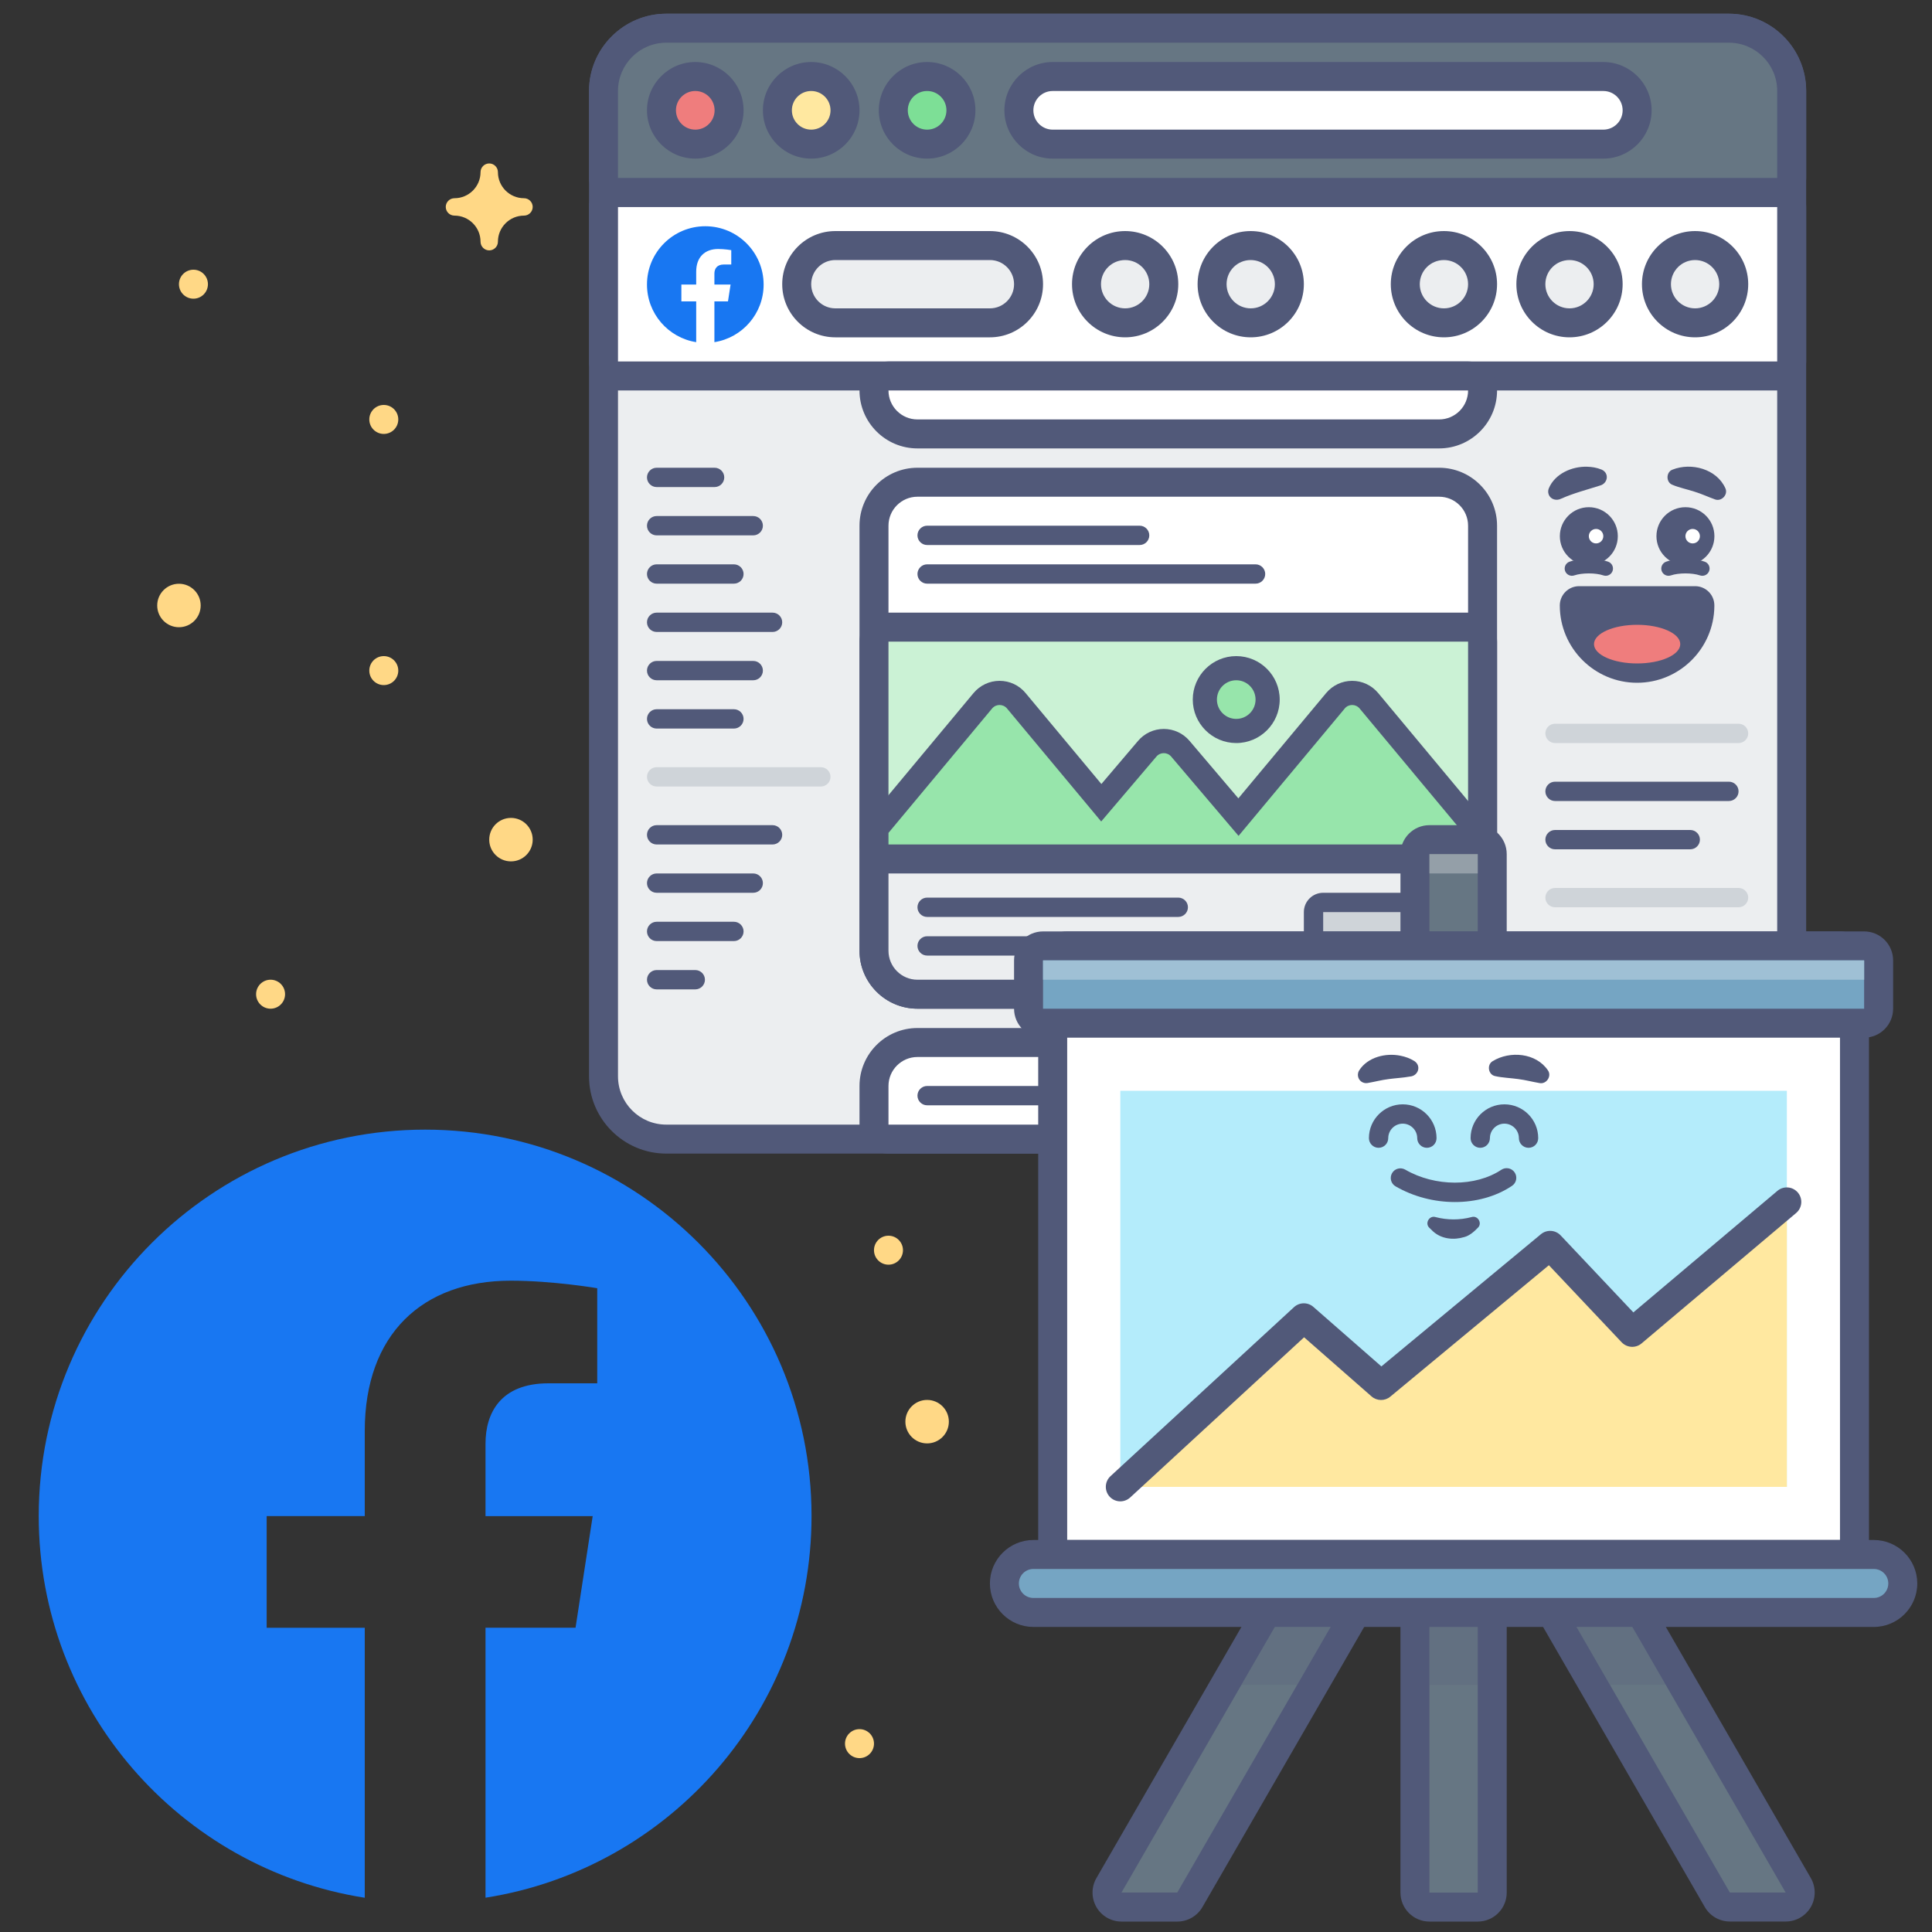 <?xml version="1.0" encoding="utf-8"?>
<!-- Generator: Adobe Illustrator 26.0.2, SVG Export Plug-In . SVG Version: 6.00 Build 0)  -->
<svg version="1.1" id="Facebook_x5F_Hub-How_x5F_To_x5F_Optimize_x5F_Facebook_x5F_Ads"
	 xmlns="http://www.w3.org/2000/svg" xmlns:xlink="http://www.w3.org/1999/xlink" x="0px" y="0px" viewBox="0 0 400 400"
	 style="enable-background:new 0 0 400 400;" xml:space="preserve">
<rect x="0" y="0" width="400" height="400" fill="#333333" stroke="none"/>
<style type="text/css">
	.st0{fill:#ECEEF0;}
	.st1{fill:#515979;}
	.st2{fill:#FFFFFF;}
	.st3{fill:#667683;}
	.st4{fill:#EF7D7D;}
	.st5{fill:#FFE8A0;}
	.st6{fill:#7DDF96;}
	.st7{fill:#CFD4D9;}
	.st8{fill:#1877F2;}
	.st9{fill:#CBF2D5;}
	.st10{fill:#97E5AB;}
	.st11{fill:#949FA8;}
	.st12{fill:#B4ECFB;}
	.st13{fill:#75A5C3;}
	.st14{opacity:0.2;}
	.st15{fill:#9FC0D5;}
	.st16{fill:none;}
	.st17{fill:#FFD886;}
</style>
<g>
	<g>
		<g>
			<path class="st0" d="M137.95,235.84c-7.17,0-13-5.83-13-13v-204c0-7.17,5.83-13,13-13h220c7.17,0,13,5.83,13,13v204
				c0,7.17-5.83,13-13,13H137.95z"/>
		</g>
		<g>
			<g>
				<path class="st1" d="M357.95,8.84c5.52,0,10,4.48,10,10v204c0,5.52-4.48,10-10,10h-220c-5.52,0-10-4.48-10-10v-204
					c0-5.52,4.48-10,10-10H357.95 M357.95,2.84h-220c-8.82,0-16,7.18-16,16v204c0,8.82,7.18,16,16,16h220c8.82,0,16-7.18,16-16v-204
					C373.95,10.01,366.77,2.84,357.95,2.84L357.95,2.84z"/>
			</g>
		</g>
	</g>
	<g>
		<g>
			<path class="st2" d="M127.95,77.84c-1.66,0-3-1.34-3-3v-32c0-1.66,1.34-3,3-3h240c1.66,0,3,1.34,3,3v32c0,1.66-1.34,3-3,3H127.95
				z"/>
		</g>
		<g>
			<path class="st1" d="M367.95,42.84v32h-240v-32H367.95 M367.95,36.84h-240c-3.31,0-6,2.69-6,6v32c0,3.31,2.69,6,6,6h240
				c3.31,0,6-2.69,6-6v-32C373.95,39.52,371.26,36.84,367.95,36.84L367.95,36.84z"/>
		</g>
	</g>
	<g>
		<g>
			<path class="st2" d="M189.95,205.84c-4.96,0-9-4.04-9-9v-88c0-4.96,4.04-9,9-9h108c4.96,0,9,4.04,9,9v88c0,4.96-4.04,9-9,9
				H189.95z"/>
		</g>
		<g>
			<g>
				<path class="st1" d="M297.95,102.84c3.31,0,6,2.69,6,6v88c0,3.31-2.69,6-6,6h-108c-3.31,0-6-2.69-6-6v-88c0-3.31,2.69-6,6-6
					H297.95 M297.95,96.84h-108c-6.62,0-12,5.38-12,12v88c0,6.62,5.38,12,12,12h108c6.62,0,12-5.38,12-12v-88
					C309.95,102.22,304.56,96.84,297.95,96.84L297.95,96.84z"/>
			</g>
		</g>
	</g>
	<g>
		<g>
			<path class="st0" d="M189.95,205.84c-4.96,0-9-4.04-9-9v-22c0-1.66,1.34-3,3-3h120c1.66,0,3,1.34,3,3v22c0,4.96-4.04,9-9,9
				H189.95z"/>
		</g>
		<g>
			<g>
				<path class="st1" d="M303.95,174.84v22c0,3.31-2.69,6-6,6h-108c-3.31,0-6-2.69-6-6v-22H303.95 M303.95,168.84h-120
					c-3.31,0-6,2.69-6,6v22c0,6.62,5.38,12,12,12h108c6.62,0,12-5.38,12-12v-22C309.95,171.52,307.26,168.84,303.95,168.84
					L303.95,168.84z"/>
			</g>
		</g>
	</g>
	<g>
		<g>
			<path class="st2" d="M183.95,235.84c-1.66,0-3-1.34-3-3v-8c0-4.96,4.04-9,9-9h108c4.96,0,9,4.04,9,9v8c0,1.66-1.34,3-3,3H183.95z
				"/>
		</g>
		<g>
			<g>
				<path class="st1" d="M297.95,218.84c3.31,0,6,2.69,6,6v8h-120v-8c0-3.31,2.69-6,6-6H297.95 M297.95,212.84h-108
					c-6.62,0-12,5.38-12,12v8c0,3.31,2.69,6,6,6h120c3.31,0,6-2.69,6-6v-8C309.95,218.22,304.56,212.84,297.95,212.84L297.95,212.84
					z"/>
			</g>
		</g>
	</g>
	<g>
		<g>
			<path class="st3" d="M127.95,39.84c-1.66,0-3-1.34-3-3v-18c0-7.17,5.83-13,13-13h220c7.17,0,13,5.83,13,13v18c0,1.66-1.34,3-3,3
				H127.95z"/>
		</g>
		<g>
			<path class="st1" d="M357.95,8.84c5.52,0,10,4.48,10,10v18h-240v-18c0-5.52,4.48-10,10-10H357.95 M357.95,2.84h-220
				c-8.82,0-16,7.18-16,16v18c0,3.31,2.69,6,6,6h240c3.31,0,6-2.69,6-6v-18C373.95,10.01,366.77,2.84,357.95,2.84L357.95,2.84z"/>
		</g>
	</g>
	<g>
		<g>
			<path class="st2" d="M217.95,29.84c-3.86,0-7-3.14-7-7s3.14-7,7-7h114c3.86,0,7,3.14,7,7s-3.14,7-7,7H217.95z"/>
		</g>
		<g>
			<g>
				<path class="st1" d="M331.95,18.84c2.21,0,4,1.79,4,4v0c0,2.21-1.79,4-4,4h-114c-2.21,0-4-1.79-4-4v0c0-2.21,1.79-4,4-4H331.95
					 M331.95,12.84h-114c-5.51,0-10,4.49-10,10c0,5.51,4.49,10,10,10h114c5.51,0,10-4.49,10-10
					C341.95,17.32,337.46,12.84,331.95,12.84L331.95,12.84z"/>
			</g>
		</g>
	</g>
	<g>
		<g>
			<path class="st0" d="M172.95,66.84c-4.41,0-8-3.59-8-8s3.59-8,8-8h32c4.41,0,8,3.59,8,8s-3.59,8-8,8H172.95z"/>
		</g>
		<g>
			<g>
				<path class="st1" d="M204.95,53.84c2.76,0,5,2.24,5,5v0c0,2.76-2.24,5-5,5l-32,0c-2.76,0-5-2.24-5-5v0c0-2.76,2.24-5,5-5H204.95
					 M204.95,47.84h-32c-6.07,0-11,4.93-11,11c0,6.07,4.93,11,11,11l32,0c6.07,0,11-4.93,11-11
					C215.95,52.77,211.01,47.84,204.95,47.84L204.95,47.84z"/>
			</g>
		</g>
	</g>
	<g>
		<g>
			<circle class="st4" cx="143.95" cy="22.84" r="7"/>
		</g>
		<g>
			<g>
				<path class="st1" d="M143.95,18.84c2.21,0,4,1.79,4,4c0,2.21-1.79,4-4,4c-2.21,0-4-1.79-4-4
					C139.95,20.63,141.74,18.84,143.95,18.84 M143.95,12.84c-5.51,0-10,4.49-10,10c0,5.51,4.49,10,10,10s10-4.49,10-10
					C153.95,17.32,149.46,12.84,143.95,12.84L143.95,12.84z"/>
			</g>
		</g>
	</g>
	<g>
		<g>
			<circle class="st5" cx="167.95" cy="22.84" r="7"/>
		</g>
		<g>
			<g>
				<path class="st1" d="M167.95,18.84c2.21,0,4,1.79,4,4c0,2.21-1.79,4-4,4s-4-1.79-4-4C163.95,20.63,165.74,18.84,167.95,18.84
					 M167.95,12.84c-5.51,0-10,4.49-10,10c0,5.51,4.49,10,10,10s10-4.49,10-10C177.95,17.32,173.46,12.84,167.95,12.84L167.95,12.84
					z"/>
			</g>
		</g>
	</g>
	<g>
		<g>
			<circle class="st6" cx="191.95" cy="22.84" r="7"/>
		</g>
		<g>
			<g>
				<path class="st1" d="M191.95,18.84c2.21,0,4,1.79,4,4c0,2.21-1.79,4-4,4s-4-1.79-4-4C187.95,20.63,189.74,18.84,191.95,18.84
					 M191.95,12.84c-5.51,0-10,4.49-10,10c0,5.51,4.49,10,10,10s10-4.49,10-10C201.95,17.32,197.46,12.84,191.95,12.84L191.95,12.84
					z"/>
			</g>
		</g>
	</g>
	<g>
		<path class="st1" d="M259.95,120.84h-68c-1.1,0-2-0.9-2-2v0c0-1.1,0.9-2,2-2h68c1.1,0,2,0.9,2,2v0
			C261.95,119.94,261.05,120.84,259.95,120.84z"/>
	</g>
	<g>
		<path class="st1" d="M235.95,112.84h-44c-1.1,0-2-0.9-2-2v0c0-1.1,0.9-2,2-2h44c1.1,0,2,0.9,2,2v0
			C237.95,111.94,237.05,112.84,235.95,112.84z"/>
	</g>
	<g>
		<path class="st1" d="M243.95,228.84h-52c-1.1,0-2-0.9-2-2l0,0c0-1.1,0.9-2,2-2h52c1.1,0,2,0.9,2,2l0,0
			C245.95,227.94,245.05,228.84,243.95,228.84z"/>
	</g>
	<g>
		<path class="st1" d="M227.95,197.84h-36c-1.1,0-2-0.9-2-2l0,0c0-1.1,0.9-2,2-2h36c1.1,0,2,0.9,2,2l0,0
			C229.95,196.94,229.05,197.84,227.95,197.84z"/>
	</g>
	<g>
		<path class="st1" d="M243.95,189.84h-52c-1.1,0-2-0.9-2-2l0,0c0-1.1,0.9-2,2-2h52c1.1,0,2,0.9,2,2l0,0
			C245.95,188.94,245.05,189.84,243.95,189.84z"/>
	</g>
	<g>
		<path class="st1" d="M147.95,100.84h-12c-1.1,0-2-0.9-2-2v0c0-1.1,0.9-2,2-2h12c1.1,0,2,0.9,2,2v0
			C149.95,99.94,149.05,100.84,147.95,100.84z"/>
	</g>
	<g>
		<path class="st1" d="M155.95,110.84h-20c-1.1,0-2-0.9-2-2v0c0-1.1,0.9-2,2-2h20c1.1,0,2,0.9,2,2v0
			C157.95,109.94,157.05,110.84,155.95,110.84z"/>
	</g>
	<g>
		<path class="st1" d="M151.95,120.84h-16c-1.1,0-2-0.9-2-2v0c0-1.1,0.9-2,2-2h16c1.1,0,2,0.9,2,2v0
			C153.95,119.94,153.05,120.84,151.95,120.84z"/>
	</g>
	<g>
		<path class="st1" d="M337.95,199.84h-16c-1.1,0-2-0.9-2-2l0,0c0-1.1,0.9-2,2-2h16c1.1,0,2,0.9,2,2l0,0
			C339.95,198.94,339.05,199.84,337.95,199.84z"/>
	</g>
	<g>
		<path class="st1" d="M345.95,209.84h-24c-1.1,0-2-0.9-2-2l0,0c0-1.1,0.9-2,2-2h24c1.1,0,2,0.9,2,2l0,0
			C347.95,208.94,347.05,209.84,345.95,209.84z"/>
	</g>
	<g>
		<path class="st1" d="M159.95,130.84h-24c-1.1,0-2-0.9-2-2l0,0c0-1.1,0.9-2,2-2h24c1.1,0,2,0.9,2,2l0,0
			C161.95,129.94,161.05,130.84,159.95,130.84z"/>
	</g>
	<g>
		<path class="st1" d="M155.95,140.84h-20c-1.1,0-2-0.9-2-2l0,0c0-1.1,0.9-2,2-2h20c1.1,0,2,0.9,2,2l0,0
			C157.95,139.94,157.05,140.84,155.95,140.84z"/>
	</g>
	<g>
		<path class="st1" d="M151.95,150.84h-16c-1.1,0-2-0.9-2-2l0,0c0-1.1,0.9-2,2-2h16c1.1,0,2,0.9,2,2l0,0
			C153.95,149.94,153.05,150.84,151.95,150.84z"/>
	</g>
	<g>
		<path class="st1" d="M159.95,174.84h-24c-1.1,0-2-0.9-2-2l0,0c0-1.1,0.9-2,2-2h24c1.1,0,2,0.9,2,2l0,0
			C161.95,173.94,161.05,174.84,159.95,174.84z"/>
	</g>
	<g>
		<path class="st1" d="M155.95,184.84h-20c-1.1,0-2-0.9-2-2l0,0c0-1.1,0.9-2,2-2h20c1.1,0,2,0.9,2,2l0,0
			C157.95,183.94,157.05,184.84,155.95,184.84z"/>
	</g>
	<g>
		<path class="st1" d="M151.95,194.84h-16c-1.1,0-2-0.9-2-2l0,0c0-1.1,0.9-2,2-2h16c1.1,0,2,0.9,2,2l0,0
			C153.95,193.94,153.05,194.84,151.95,194.84z"/>
	</g>
	<g>
		<path class="st1" d="M143.95,204.84h-8c-1.1,0-2-0.9-2-2l0,0c0-1.1,0.9-2,2-2h8c1.1,0,2,0.9,2,2l0,0
			C145.95,203.94,145.05,204.84,143.95,204.84z"/>
	</g>
	<g>
		<path class="st7" d="M169.95,162.84h-34c-1.1,0-2-0.9-2-2l0,0c0-1.1,0.9-2,2-2h34c1.1,0,2,0.9,2,2l0,0
			C171.95,161.94,171.05,162.84,169.95,162.84z"/>
	</g>
	<g>
		<path class="st1" d="M357.95,165.84h-36c-1.1,0-2-0.9-2-2l0,0c0-1.1,0.9-2,2-2h36c1.1,0,2,0.9,2,2l0,0
			C359.95,164.94,359.05,165.84,357.95,165.84z"/>
	</g>
	<g>
		<path class="st1" d="M349.95,175.84h-28c-1.1,0-2-0.9-2-2l0,0c0-1.1,0.9-2,2-2h28c1.1,0,2,0.9,2,2l0,0
			C351.95,174.94,351.05,175.84,349.95,175.84z"/>
	</g>
	<g>
		<path class="st7" d="M359.95,153.84h-38c-1.1,0-2-0.9-2-2l0,0c0-1.1,0.9-2,2-2h38c1.1,0,2,0.9,2,2l0,0
			C361.95,152.94,361.05,153.84,359.95,153.84z"/>
	</g>
	<g>
		<path class="st7" d="M359.95,187.84h-38c-1.1,0-2-0.9-2-2l0,0c0-1.1,0.9-2,2-2h38c1.1,0,2,0.9,2,2l0,0
			C361.95,186.94,361.05,187.84,359.95,187.84z"/>
	</g>
	<g>
		<g>
			<g>
				<g>
					<path class="st1" d="M352.45,119.21c-0.16,0-0.33-0.03-0.49-0.08c-1.6-0.55-4.42-0.55-6.02,0c-0.79,0.27-1.64-0.15-1.91-0.93
						c-0.27-0.78,0.15-1.64,0.93-1.91c2.24-0.77,5.74-0.77,7.98,0c0.78,0.27,1.2,1.12,0.93,1.91
						C353.65,118.82,353.07,119.21,352.45,119.21z"/>
				</g>
				<g>
					<g>
						<circle class="st1" cx="348.95" cy="111.01" r="6"/>
					</g>
					<g>
						<circle class="st2" cx="350.45" cy="111.01" r="1.5"/>
					</g>
				</g>
				<g>
					<path class="st1" d="M332.45,119.21c-0.16,0-0.33-0.03-0.49-0.08c-1.6-0.55-4.42-0.55-6.02,0c-0.78,0.27-1.64-0.15-1.91-0.93
						c-0.27-0.78,0.15-1.64,0.93-1.91c2.24-0.77,5.74-0.77,7.98,0c0.78,0.27,1.2,1.12,0.93,1.91
						C333.65,118.82,333.07,119.21,332.45,119.21z"/>
				</g>
				<g>
					<g>
						<circle class="st1" cx="328.95" cy="111.01" r="6"/>
					</g>
					<g>
						<circle class="st2" cx="330.45" cy="111.01" r="1.5"/>
					</g>
				</g>
				<g>
					<path class="st1" d="M346.28,97.23c3.9-1.54,9.15-0.14,10.94,3.86c0.62,1.33-0.82,2.82-2.16,2.3c-1.5-0.54-2.7-1.12-4.19-1.58
						c-1.4-0.46-3.26-0.86-4.6-1.43C344.88,99.86,344.91,97.73,346.28,97.23L346.28,97.23z"/>
				</g>
				<g>
					<path class="st1" d="M331.22,100.54c-2.68,0.86-5.41,1.55-8.01,2.71c-0.97,0.49-2.21,0.16-2.58-0.91
						c-0.15-0.42-0.12-0.87,0.04-1.25c1.28-3.03,4.8-4.55,7.91-4.46c1.03,0.03,1.96,0.17,3.03,0.6
						C333.25,97.96,332.89,100.13,331.22,100.54L331.22,100.54z"/>
				</g>
			</g>
		</g>
		<g>
			<path class="st1" d="M350.95,121.36L350.95,121.36h-24.01c-2.21,0-4,1.79-4,4c0,8.82,7.18,16,16,16c8.77,0,15.91-7.09,16-15.84
				c0-0.05,0-0.11,0-0.16C354.95,123.15,353.16,121.36,350.95,121.36z"/>
			<g>
				<ellipse class="st4" cx="338.95" cy="133.36" rx="8.93" ry="4"/>
			</g>
		</g>
	</g>
	<g>
		<path class="st8" d="M146.02,46.84c-6.67,0-12.07,5.41-12.07,12.07c0,6.03,4.42,11.02,10.19,11.93V62.4h-3.07v-3.49h3.07v-2.66
			c0-3.03,1.8-4.7,4.56-4.7c1.32,0,2.7,0.24,2.7,0.24v2.97h-1.52c-1.5,0-1.97,0.93-1.97,1.89v2.26h3.35l-0.54,3.49h-2.81v8.44
			c5.77-0.91,10.19-5.9,10.19-11.93C158.09,52.24,152.69,46.84,146.02,46.84z"/>
	</g>
	<g>
		<g>
			<circle class="st0" cx="350.95" cy="58.84" r="8"/>
		</g>
		<g>
			<g>
				<path class="st1" d="M350.95,53.84c2.76,0,5,2.24,5,5c0,2.76-2.24,5-5,5c-2.76,0-5-2.24-5-5
					C345.95,56.07,348.19,53.84,350.95,53.84 M350.95,47.84c-6.07,0-11,4.93-11,11s4.93,11,11,11s11-4.93,11-11
					S357.01,47.84,350.95,47.84L350.95,47.84z"/>
			</g>
		</g>
	</g>
	<g>
		<g>
			<circle class="st0" cx="324.95" cy="58.84" r="8"/>
		</g>
		<g>
			<g>
				<path class="st1" d="M324.95,53.84c2.76,0,5,2.24,5,5c0,2.76-2.24,5-5,5c-2.76,0-5-2.24-5-5
					C319.95,56.07,322.19,53.84,324.95,53.84 M324.95,47.84c-6.07,0-11,4.93-11,11s4.93,11,11,11s11-4.93,11-11
					S331.01,47.84,324.95,47.84L324.95,47.84z"/>
			</g>
		</g>
	</g>
	<g>
		<g>
			<circle class="st0" cx="298.95" cy="58.84" r="8"/>
		</g>
		<g>
			<g>
				<path class="st1" d="M298.95,53.84c2.76,0,5,2.24,5,5c0,2.76-2.24,5-5,5c-2.76,0-5-2.24-5-5
					C293.95,56.07,296.19,53.84,298.95,53.84 M298.95,47.84c-6.07,0-11,4.93-11,11s4.93,11,11,11s11-4.93,11-11
					S305.01,47.84,298.95,47.84L298.95,47.84z"/>
			</g>
		</g>
	</g>
	<g>
		<g>
			<circle class="st0" cx="258.95" cy="58.84" r="8"/>
		</g>
		<g>
			<g>
				<path class="st1" d="M258.95,53.84c2.76,0,5,2.24,5,5c0,2.76-2.24,5-5,5s-5-2.24-5-5C253.95,56.07,256.19,53.84,258.95,53.84
					 M258.95,47.84c-6.07,0-11,4.93-11,11s4.93,11,11,11c6.07,0,11-4.93,11-11S265.01,47.84,258.95,47.84L258.95,47.84z"/>
			</g>
		</g>
	</g>
	<g>
		<g>
			<circle class="st0" cx="232.95" cy="58.84" r="8"/>
		</g>
		<g>
			<g>
				<path class="st1" d="M232.95,53.84c2.76,0,5,2.24,5,5c0,2.76-2.24,5-5,5c-2.76,0-5-2.24-5-5
					C227.95,56.07,230.19,53.84,232.95,53.84 M232.95,47.84c-6.07,0-11,4.93-11,11s4.93,11,11,11s11-4.93,11-11
					S239.01,47.84,232.95,47.84L232.95,47.84z"/>
			</g>
		</g>
	</g>
	<g>
		<g>
			<path class="st9" d="M183.95,177.84c-1.66,0-3-1.34-3-3v-42c0-1.66,1.34-3,3-3h120c1.66,0,3,1.34,3,3v42c0,1.66-1.34,3-3,3
				H183.95z"/>
		</g>
		<g>
			<g>
				<path class="st1" d="M303.95,132.84l0,42h-120l0-42L303.95,132.84 M303.95,126.84l-120,0c-1.59,0-3.12,0.63-4.24,1.76
					c-1.13,1.13-1.76,2.65-1.76,4.24l0,42c0,3.31,2.69,6,6,6h120c1.59,0,3.12-0.63,4.24-1.76c1.13-1.13,1.76-2.65,1.76-4.24l0-42
					C309.95,129.52,307.26,126.84,303.95,126.84L303.95,126.84z"/>
			</g>
		</g>
	</g>
	<g>
		<g>
			<circle class="st10" cx="255.95" cy="144.84" r="6.5"/>
		</g>
		<g>
			<g>
				<path class="st1" d="M255.95,140.84c2.21,0,4,1.79,4,4s-1.79,4-4,4c-2.21,0-4-1.79-4-4S253.74,140.84,255.95,140.84
					 M255.95,135.84c-4.96,0-9,4.04-9,9c0,4.96,4.04,9,9,9c4.96,0,9-4.04,9-9C264.95,139.87,260.91,135.84,255.95,135.84
					L255.95,135.84z"/>
			</g>
		</g>
	</g>
	<g>
		<g>
			<path class="st10" d="M183.95,177.34c-1.38,0-2.5-1.12-2.5-2.5v-2.4c0-0.58,0.21-1.15,0.58-1.6l21.46-25.76
				c0.86-1.03,2.12-1.62,3.46-1.62c1.34,0,2.6,0.59,3.46,1.62l17.6,21.12l9.51-11.19c0.86-1.01,2.11-1.58,3.43-1.58
				c1.32,0,2.57,0.58,3.43,1.58l12.04,14.16l20.08-24.09c0.86-1.03,2.12-1.62,3.46-1.62c1.34,0,2.6,0.59,3.46,1.62l22.46,26.96
				c0.37,0.45,0.58,1.02,0.58,1.6v1.2c0,1.38-1.12,2.5-2.5,2.5H183.95z"/>
		</g>
		<g>
			<g>
				<path class="st1" d="M279.95,145.96c0.57,0,1.14,0.24,1.54,0.72l22.46,26.96v1.2h-120v-2.4l21.46-25.76
					c0.4-0.48,0.97-0.72,1.54-0.72s1.14,0.24,1.54,0.72l19.5,23.4l11.44-13.45c0.4-0.47,0.96-0.7,1.52-0.7s1.12,0.23,1.52,0.7
					l13.96,16.43l21.98-26.37C278.81,146.2,279.38,145.96,279.95,145.96 M279.95,140.96c-2.08,0-4.04,0.92-5.38,2.52l-18.18,21.81
					l-10.11-11.9c-1.33-1.57-3.28-2.47-5.33-2.47s-4,0.9-5.33,2.47l-7.59,8.93l-15.7-18.84c-1.33-1.6-3.29-2.52-5.38-2.52
					c-2.08,0-4.04,0.92-5.38,2.52l-21.46,25.76c-0.75,0.9-1.16,2.03-1.16,3.2v2.4c0,2.76,2.24,5,5,5h120c2.76,0,5-2.24,5-5v-1.2
					c0-1.17-0.41-2.3-1.16-3.2l-22.46-26.96C283.99,141.88,282.03,140.96,279.95,140.96L279.95,140.96z"/>
			</g>
		</g>
	</g>
	<g>
		<g>
			<path class="st7" d="M273.95,196.84c-1.1,0-2-0.9-2-2v-6c0-1.1,0.9-2,2-2h20c1.1,0,2,0.9,2,2v6c0,1.1-0.9,2-2,2H273.95z"/>
		</g>
		<g>
			<g>
				<path class="st1" d="M293.95,188.84v6h-20v-6H293.95 M293.95,184.84h-20c-2.21,0-4,1.79-4,4v6c0,2.21,1.79,4,4,4h20
					c2.21,0,4-1.79,4-4v-6C297.95,186.63,296.16,184.84,293.95,184.84L293.95,184.84z"/>
			</g>
		</g>
	</g>
	<g>
		<g>
			<path class="st2" d="M189.95,89.84c-4.96,0-9-4.04-9-9c0-1.66,1.34-3,3-3h120c1.66,0,3,1.34,3,3c0,4.96-4.04,9-9,9H189.95z"/>
		</g>
		<g>
			<g>
				<path class="st1" d="M303.95,80.84L303.95,80.84c0,3.31-2.69,6-6,6h-108c-3.31,0-6-2.69-6-6v0H303.95 M303.95,74.84h-120
					c-3.31,0-6,2.69-6,6c0,6.62,5.38,12,12,12h108c6.62,0,12-5.38,12-12C309.95,77.52,307.26,74.84,303.95,74.84L303.95,74.84z"/>
			</g>
		</g>
	</g>
</g>
<g>
	<g>
		<g>
			<path class="st3" d="M232.19,394.84c-1.07,0-2.06-0.57-2.6-1.5c-0.54-0.93-0.54-2.07,0-3l89.42-154.89
				c0.4-0.69,1.05-1.19,1.82-1.4c0.25-0.07,0.52-0.1,0.78-0.1c0.52,0,1.04,0.14,1.5,0.4l8.66,5c1.43,0.83,1.93,2.66,1.1,4.1
				l-86.54,149.89c-0.54,0.93-1.53,1.5-2.6,1.5H232.19z"/>
		</g>
		<g>
			<path class="st1" d="M321.62,236.95l8.66,5l-86.54,149.88h-11.55L321.62,236.95 M321.62,230.95c-0.52,0-1.04,0.07-1.55,0.2
				c-1.54,0.41-2.85,1.42-3.64,2.8L227,388.84c-1.07,1.86-1.07,4.14,0,6c1.07,1.86,3.05,3,5.2,3h11.55c2.14,0,4.12-1.14,5.2-3
				l86.54-149.88c1.66-2.87,0.67-6.54-2.2-8.2l-8.66-5C323.7,231.22,322.66,230.95,321.62,230.95L321.62,230.95z"/>
		</g>
	</g>
	<g>
		<g>
			<path class="st3" d="M358.15,394.84c-1.07,0-2.06-0.57-2.6-1.5l-86.54-149.89c-0.83-1.44-0.34-3.27,1.1-4.1l8.66-5
				c0.46-0.27,0.98-0.4,1.5-0.4c0.26,0,0.52,0.03,0.78,0.1c0.77,0.21,1.42,0.71,1.82,1.4l89.42,154.89c0.54,0.93,0.54,2.07,0,3
				c-0.54,0.93-1.53,1.5-2.6,1.5H358.15z"/>
		</g>
		<g>
			<path class="st1" d="M280.28,236.95l89.42,154.88h-11.55l-86.54-149.88L280.28,236.95 M280.28,230.95c-1.04,0-2.08,0.27-3,0.8
				l-8.66,5c-2.87,1.66-3.85,5.33-2.2,8.2l86.54,149.88c1.07,1.86,3.05,3,5.2,3h11.55c2.14,0,4.12-1.14,5.2-3
				c1.07-1.86,1.07-4.14,0-6l-89.42-154.88c-0.8-1.38-2.11-2.38-3.64-2.8C281.32,231.02,280.8,230.95,280.28,230.95L280.28,230.95z"
				/>
		</g>
	</g>
	<g>
		<g>
			<path class="st3" d="M295.95,394.84c-1.66,0-3-1.34-3-3v-215c0-1.66,1.34-3,3-3h10c1.66,0,3,1.34,3,3v215c0,1.66-1.34,3-3,3
				H295.95z"/>
		</g>
		<g>
			<path class="st1" d="M305.95,176.84v215h-10v-215H305.95 M305.95,170.84h-10c-3.31,0-6,2.69-6,6v215c0,3.31,2.69,6,6,6h10
				c3.31,0,6-2.69,6-6v-215C311.95,173.52,309.26,170.84,305.95,170.84L305.95,170.84z"/>
		</g>
	</g>
	<g>
		<rect x="295.95" y="176.84" class="st11" width="10" height="4"/>
	</g>
	<g>
		<g>
			<path class="st2" d="M220.95,321.84c-1.66,0-3-1.34-3-3v-120c0-1.66,1.34-3,3-3h160c1.66,0,3,1.34,3,3v120c0,1.66-1.34,3-3,3
				H220.95z"/>
		</g>
		<g>
			<path class="st1" d="M380.95,198.84v120h-160v-120H380.95 M380.95,192.84h-160c-3.31,0-6,2.69-6,6v120c0,3.31,2.69,6,6,6h160
				c3.31,0,6-2.69,6-6v-120C386.95,195.52,384.26,192.84,380.95,192.84L380.95,192.84z"/>
		</g>
	</g>
	<g>
		<rect x="231.95" y="225.84" class="st12" width="138" height="82"/>
	</g>
	<g>
		<g>
			<path class="st13" d="M213.95,333.84c-3.31,0-6-2.69-6-6s2.69-6,6-6h174c3.31,0,6,2.69,6,6s-2.69,6-6,6H213.95z"/>
		</g>
		<g>
			<path class="st1" d="M387.95,324.84c1.66,0,3,1.34,3,3s-1.34,3-3,3h-174c-1.66,0-3-1.34-3-3s1.34-3,3-3H387.95 M387.95,318.84
				h-174c-4.96,0-9,4.04-9,9s4.04,9,9,9h174c4.96,0,9-4.04,9-9S392.91,318.84,387.95,318.84L387.95,318.84z"/>
		</g>
	</g>
	<g class="st14">
		<rect x="295.95" y="336.84" class="st1" width="10" height="12"/>
	</g>
	<g class="st14">
		<polygon class="st1" points="326.4,336.84 333.33,348.84 344.87,348.84 337.95,336.84 		"/>
	</g>
	<g class="st14">
		<polygon class="st1" points="263.95,336.84 257.02,348.84 268.57,348.84 275.5,336.84 		"/>
	</g>
	<g>
		<g>
			<path class="st13" d="M215.95,211.84c-1.66,0-3-1.34-3-3v-10c0-1.66,1.34-3,3-3h170c1.66,0,3,1.34,3,3v10c0,1.66-1.34,3-3,3
				H215.95z"/>
		</g>
		<g>
			<g>
				<path class="st1" d="M385.95,198.84v10h-170v-10H385.95 M385.95,192.84h-170c-3.31,0-6,2.69-6,6v10c0,3.31,2.69,6,6,6h170
					c3.31,0,6-2.69,6-6v-10C391.95,195.52,389.26,192.84,385.95,192.84L385.95,192.84z"/>
			</g>
		</g>
	</g>
	<g>
		<rect x="215.95" y="198.84" class="st15" width="170" height="4"/>
	</g>
	<g>
		<g>
			<g>
				<g>
					<g>
						<path class="st1" d="M316.47,237.64c-1.1,0-2-0.9-2-2c0-1.65-1.35-3-3-3s-3,1.35-3,3c0,1.1-0.9,2-2,2s-2-0.9-2-2
							c0-3.86,3.14-7,7-7s7,3.14,7,7C318.47,236.75,317.58,237.64,316.47,237.64z"/>
					</g>
				</g>
				<g>
					<path class="st1" d="M309.04,219.7c3.57-2.19,8.99-1.73,11.44,1.9c0.84,1.2-0.31,2.92-1.73,2.64c-1.57-0.27-2.86-0.63-4.4-0.83
						c-1.46-0.21-3.36-0.28-4.78-0.61C308.12,222.53,307.78,220.44,309.04,219.7L309.04,219.7z"/>
				</g>
			</g>
			<g>
				<g>
					<g>
						<path class="st1" d="M295.42,237.64c-1.1,0-2-0.9-2-2c0-1.65-1.35-3-3-3s-3,1.35-3,3c0,1.1-0.9,2-2,2s-2-0.9-2-2
							c0-3.86,3.14-7,7-7s7,3.14,7,7C297.42,236.75,296.53,237.64,295.42,237.64z"/>
					</g>
				</g>
				<g>
					<path class="st1" d="M291.89,222.89c-1.25,0.24-3.08,0.34-4.36,0.52c-1.54,0.19-2.82,0.55-4.39,0.82
						c-0.94,0.16-1.83-0.47-1.98-1.41c-0.07-0.44,0.03-0.88,0.25-1.22c1.78-2.76,5.51-3.65,8.57-3.02c1.01,0.21,1.9,0.51,2.88,1.12
						C294.33,220.71,293.61,222.78,291.89,222.89L291.89,222.89z"/>
				</g>
			</g>
		</g>
		<g>
			<path class="st1" d="M301.23,248.87c-4.22,0-8.54-1.08-12.29-3.25c-0.96-0.55-1.28-1.78-0.73-2.73c0.55-0.96,1.77-1.28,2.73-0.73
				c6.17,3.58,14.54,3.59,19.89,0.03c0.92-0.61,2.16-0.36,2.77,0.56c0.61,0.92,0.36,2.16-0.56,2.77
				C309.7,247.76,305.52,248.87,301.23,248.87z"/>
		</g>
		<g>
			<path class="st1" d="M297.2,251.98c2.43,0.64,5.05,0.65,7.48,0c1.3-0.4,2.27,1.31,1.29,2.22c-0.77,0.81-1.77,1.66-2.81,1.92
				c-2.19,0.67-4.71,0.42-6.47-1.18c0,0-0.76-0.74-0.76-0.74C294.94,253.27,295.93,251.59,297.2,251.98L297.2,251.98z"/>
		</g>
	</g>
	<g>
		<polygon class="st5" points="231.95,307.84 269.95,272.84 285.95,286.84 320.95,257.84 337.95,275.84 369.95,248.84 
			369.95,307.84 		"/>
	</g>
	<g>
		<path class="st1" d="M231.95,310.84c-0.81,0-1.62-0.33-2.21-0.97c-1.12-1.22-1.04-3.12,0.17-4.24l38-35
			c1.13-1.04,2.86-1.06,4.01-0.05L286,282.9l33.03-27.37c1.22-1.01,3.01-0.9,4.09,0.25l15.05,15.94l29.83-25.17
			c1.26-1.07,3.16-0.91,4.23,0.36c1.07,1.27,0.91,3.16-0.36,4.23l-32,27c-1.22,1.03-3.02,0.92-4.12-0.23l-15.07-15.96l-32.83,27.21
			c-1.13,0.94-2.78,0.92-3.89-0.05L270,276.87l-36.02,33.18C233.4,310.57,232.67,310.84,231.95,310.84z"/>
	</g>
</g>
<g>
	<path class="st8" d="M88.02,233.88c-44.18,0-80,35.82-80,80c0,39.93,29.25,73.03,67.5,79.03l0-55.9H55.21l0-23.12h20.31l0-17.62
		c0-20.05,11.94-31.12,30.22-31.12c8.75,0,17.91,1.56,17.91,1.56l0,19.69l-10.09,0c-9.94,0-13.04,6.17-13.04,12.49v15.01l22.19,0
		L119.16,337h-18.64l0,55.9c38.25-6,67.5-39.1,67.5-79.03C168.02,269.7,132.2,233.88,88.02,233.88z"/>
</g>
<g>
	<rect x="0" class="st16" width="400" height="400"/>
</g>
<g>
	<g>
		<path class="st17" d="M94.09,41.04c2.98,0,5.4-2.42,5.4-5.4c0-0.99,0.81-1.8,1.8-1.8c0.99,0,1.8,0.81,1.8,1.8
			c0,2.98,2.42,5.4,5.4,5.4c0.99,0,1.8,0.81,1.8,1.8s-0.81,1.8-1.8,1.8c-2.98,0-5.4,2.42-5.4,5.4c0,0.99-0.81,1.8-1.8,1.8
			c-0.99,0-1.8-0.81-1.8-1.8c0-2.98-2.42-5.4-5.4-5.4c-0.99,0-1.8-0.81-1.8-1.8S93.1,41.04,94.09,41.04z"/>
	</g>
</g>
<g>
	<g>
		<circle class="st17" cx="56.02" cy="205.84" r="3"/>
	</g>
</g>
<g>
	<g>
		<circle class="st17" cx="183.95" cy="258.84" r="3"/>
	</g>
</g>
<g>
	<g>
		<circle class="st17" cx="79.46" cy="138.84" r="3"/>
	</g>
</g>
<g>
	<g>
		<circle class="st17" cx="177.95" cy="361" r="3"/>
	</g>
</g>
<g>
	<g>
		<circle class="st17" cx="79.46" cy="86.84" r="3"/>
	</g>
</g>
<g>
	<g>
		<circle class="st17" cx="40.05" cy="58.84" r="3"/>
	</g>
</g>
<g>
	<circle class="st17" cx="105.79" cy="173.84" r="4.5"/>
</g>
<g>
	<circle class="st17" cx="191.95" cy="294.34" r="4.5"/>
</g>
<g>
	<circle class="st17" cx="37.05" cy="125.36" r="4.5"/>
</g>
</svg>
